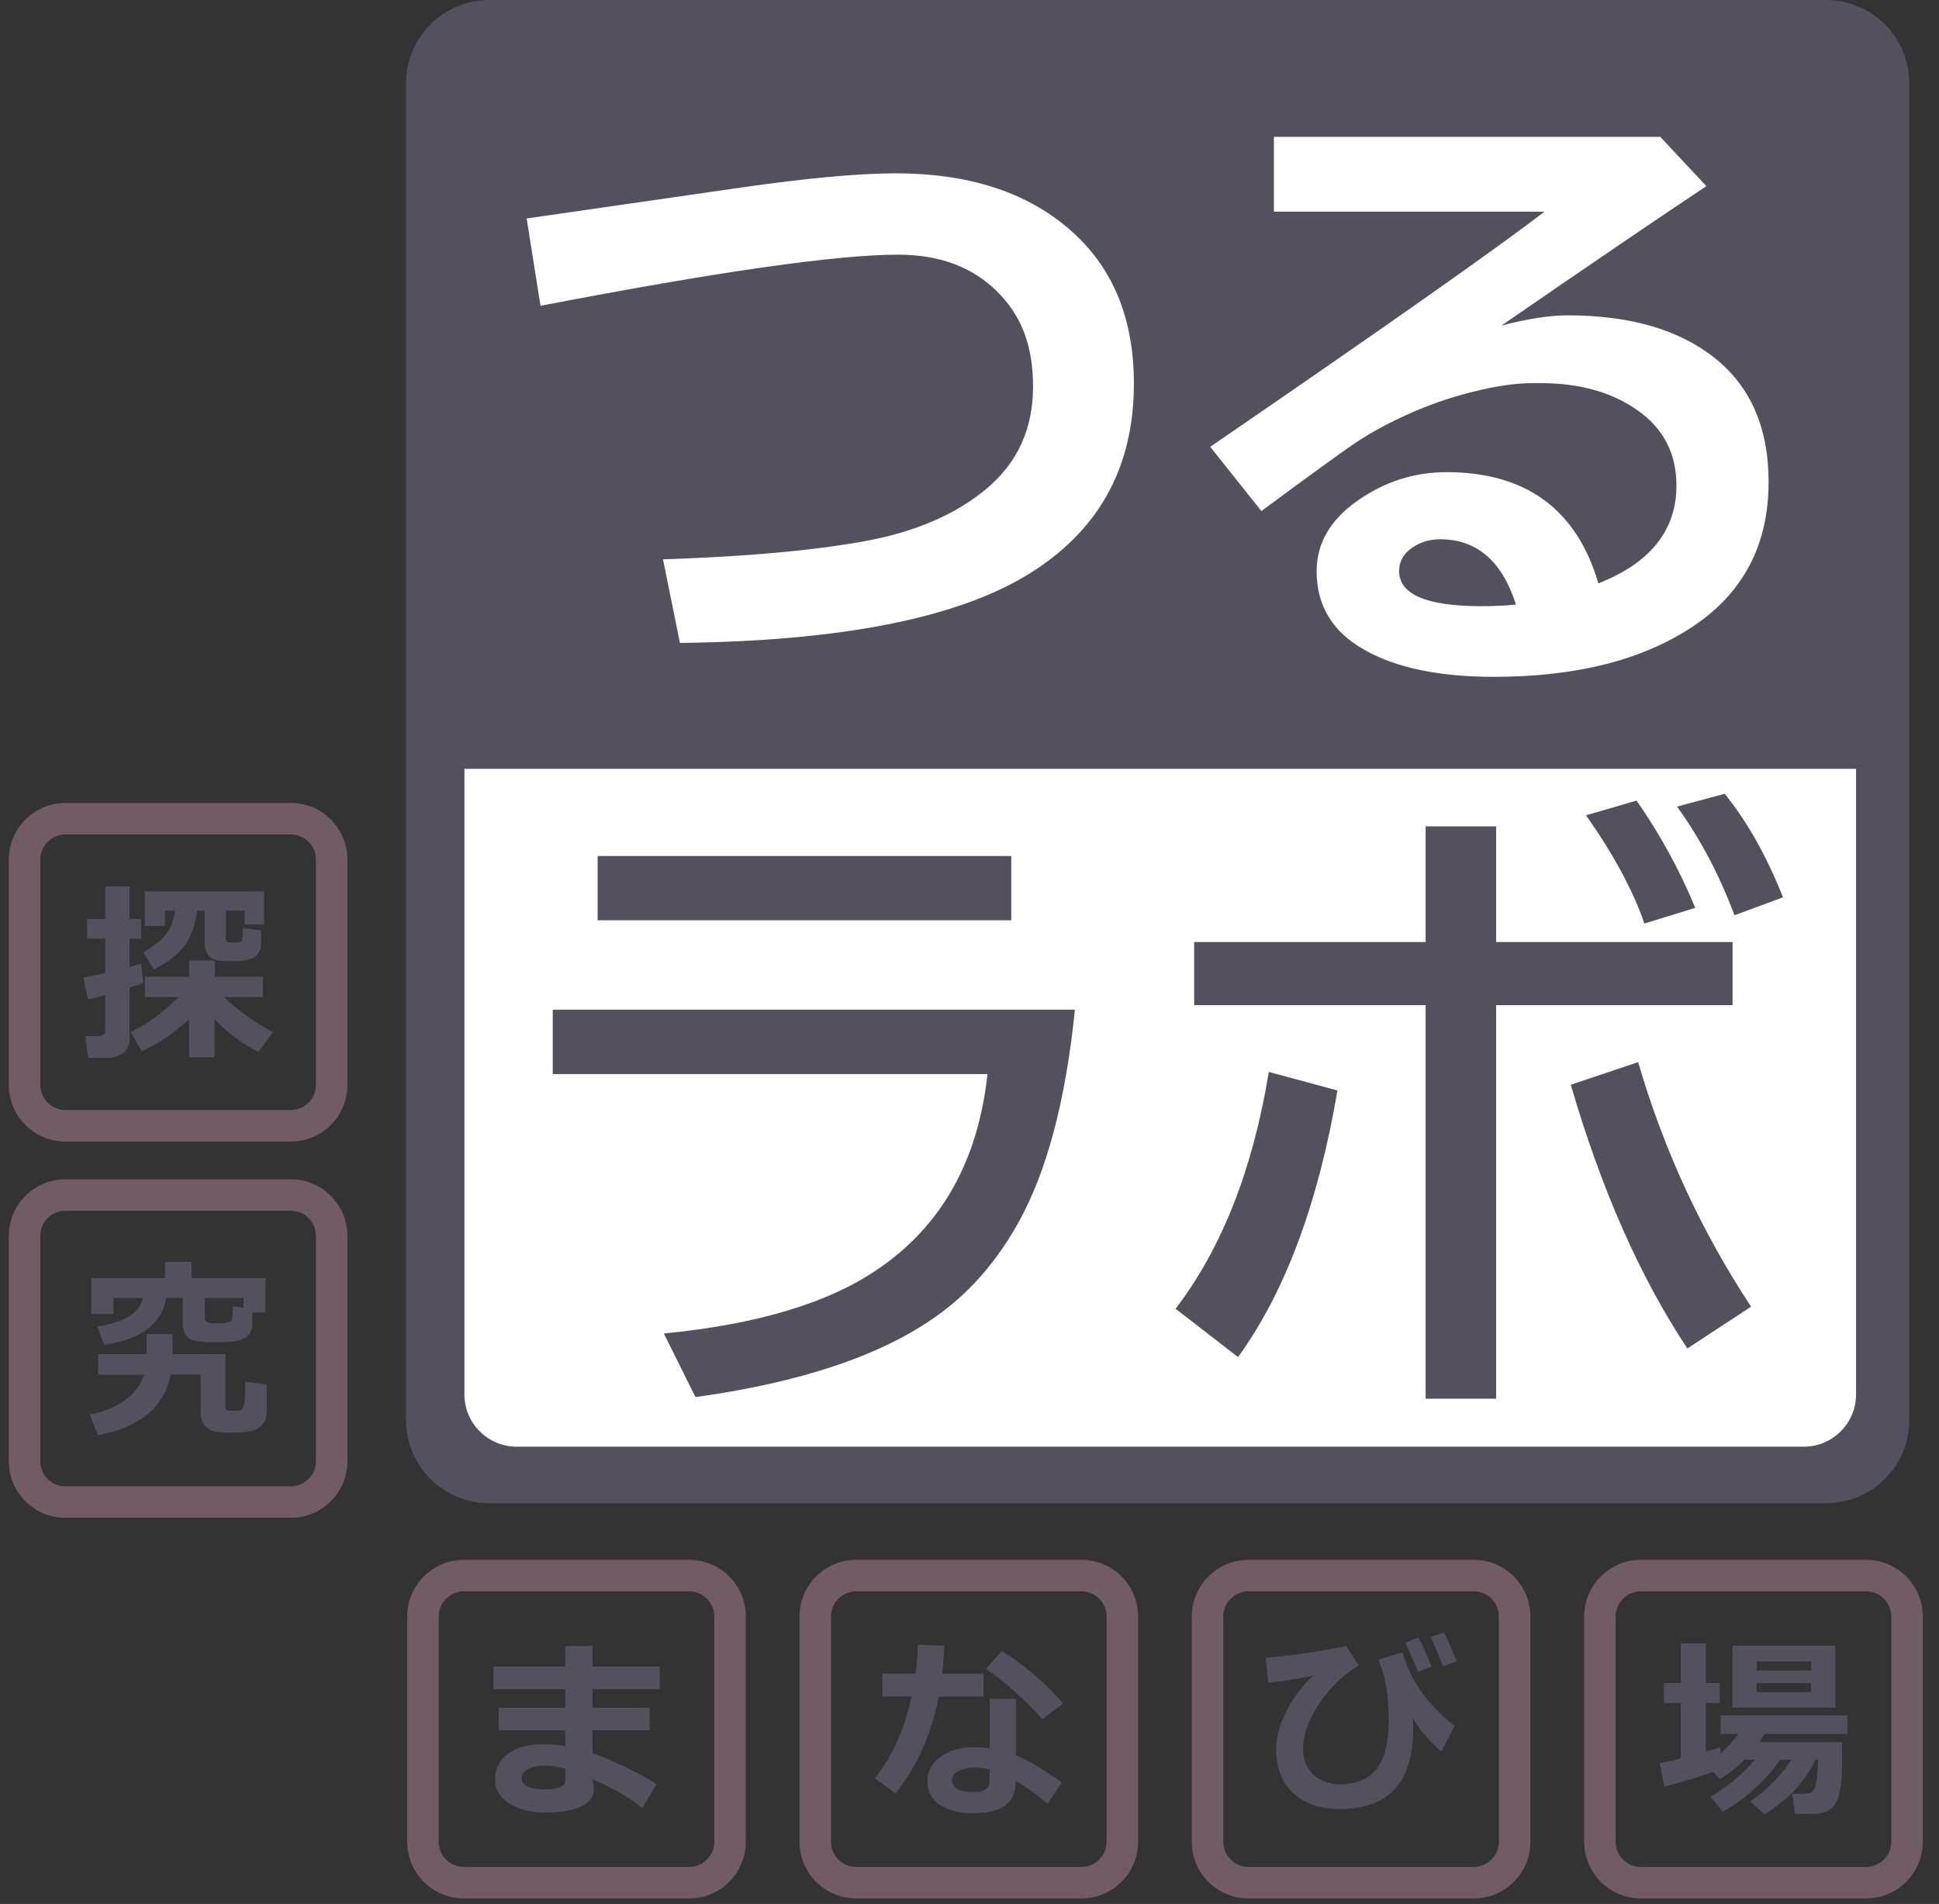 <svg width="111" height="109" viewBox="0 0 111 109" fill="none" xmlns="http://www.w3.org/2000/svg">
<rect x="0" y="0" width="111" height="109" fill="#333333" stroke="none"/>
<path fill-rule="evenodd" clip-rule="evenodd" d="M90.688 92.541C90.688 90.751 92.139 89.299 93.93 89.299H106.829C108.62 89.299 110.071 90.751 110.071 92.541V105.441C110.071 107.231 108.62 108.683 106.829 108.683H93.93C92.139 108.683 90.688 107.231 90.688 105.441V92.541ZM93.93 91.103C93.135 91.103 92.491 91.747 92.491 92.541V105.441C92.491 106.235 93.135 106.879 93.93 106.879H106.829C107.624 106.879 108.268 106.235 108.268 105.441V92.541C108.268 91.747 107.624 91.103 106.829 91.103H93.93Z" fill="#705B67"/>
<path d="M98.058 101.437C97.43 101.673 96.5 101.959 95.277 102.293L95.008 100.94C95.391 100.866 95.791 100.776 96.215 100.679V97.49H95.252V96.349H96.215V94.09H97.65V96.349H98.449V97.49H97.65V100.287C97.968 100.19 98.237 100.108 98.473 100.035L98.498 100.385C98.938 99.978 99.281 99.602 99.525 99.26H98.498V98.2H105.755V99.26H101.026C100.911 99.448 100.805 99.602 100.716 99.741H105.453C105.453 100.638 105.453 101.266 105.437 101.6C105.429 101.943 105.372 102.318 105.282 102.717C105.192 103.117 105.021 103.41 104.777 103.581C104.532 103.753 104.206 103.842 103.806 103.842H102.762L102.591 102.685H103.341C103.496 102.685 103.627 102.644 103.741 102.57C103.855 102.497 103.945 102.285 103.994 101.943C104.043 101.6 104.075 101.193 104.075 100.736H103.937C103.325 102 102.347 103.043 101.009 103.875L100.21 103.133C101.213 102.415 101.988 101.616 102.542 100.744H101.898C101.539 101.307 101.05 101.869 100.414 102.432C99.778 102.995 99.191 103.418 98.628 103.704L97.911 102.872C98.897 102.293 99.745 101.584 100.447 100.744H99.859C99.444 101.16 98.979 101.535 98.457 101.861L98.066 101.429L98.058 101.437ZM105.07 97.76H99.175V94.213H105.07V97.76ZM103.676 95.631V95.118H100.561V95.631H103.676ZM103.676 96.871V96.357H100.561V96.871H103.676Z" fill="#55505E"/>
<path fill-rule="evenodd" clip-rule="evenodd" d="M0.504 49.21C0.504 47.42 1.956 45.968 3.746 45.968H16.646C18.436 45.968 19.888 47.42 19.888 49.21V62.11C19.888 63.9 18.436 65.352 16.646 65.352H3.746C1.956 65.352 0.504 63.9 0.504 62.11V49.21ZM3.746 47.772C2.952 47.772 2.308 48.416 2.308 49.21V62.11C2.308 62.904 2.952 63.548 3.746 63.548H16.646C17.441 63.548 18.085 62.904 18.085 62.11V49.21C18.085 48.416 17.441 47.772 16.646 47.772H3.746Z" fill="#705B67"/>
<path d="M8.199 56.255C8.011 56.337 7.75 56.435 7.416 56.541V59.468C7.416 59.819 7.293 60.088 7.057 60.275C6.82 60.463 6.511 60.561 6.144 60.561H5.051L4.88 59.321H5.654C5.899 59.321 6.021 59.215 6.021 58.995V56.965C5.622 57.079 5.287 57.169 5.043 57.226L4.766 55.954C5.1 55.905 5.516 55.823 6.021 55.709V53.736H4.986V52.611H6.021V50.743H7.416V52.611H8.076V53.736H7.416V55.367C7.701 55.285 7.921 55.22 8.076 55.163L8.199 56.255ZM10.832 58.343C10.05 59.085 9.136 59.705 8.109 60.194L7.481 59.069C8.296 58.726 9.218 58.066 10.229 57.087H8.296V55.913H10.832V54.983H12.292V55.913H15.056V57.087H12.846C13.148 57.413 13.58 57.772 14.135 58.172C14.689 58.571 15.187 58.873 15.627 59.077L14.787 60.227C13.866 59.754 13.034 59.134 12.284 58.351V60.528H10.824V58.335L10.832 58.343ZM11.281 52.13C11.183 52.945 10.946 53.614 10.563 54.135C10.188 54.657 9.601 55.106 8.81 55.497L8.199 54.519C8.867 54.127 9.332 53.752 9.577 53.385C9.821 53.018 9.968 52.602 10.025 52.13H9.438V53.01H8.288V51.029H15.113V52.912H14.004V52.13H12.928V53.736C12.928 53.883 13.001 53.956 13.14 53.956H13.621C13.776 53.956 13.857 53.883 13.874 53.744C13.89 53.605 13.898 53.393 13.898 53.124L14.942 53.263V54.013C14.942 54.331 14.828 54.584 14.608 54.763C14.387 54.943 13.906 55.032 13.164 55.032C12.74 55.032 12.439 55 12.259 54.926C12.08 54.853 11.941 54.739 11.851 54.576C11.762 54.413 11.713 54.2 11.713 53.948V52.13H11.273H11.281Z" fill="#55505E"/>
<path d="M104.53 0H28.012C25.378 0 23.242 2.136 23.242 4.77V81.288C23.242 83.923 25.378 86.058 28.012 86.058H104.53C107.165 86.058 109.301 83.923 109.301 81.288V4.77C109.301 2.136 107.165 0 104.53 0Z" fill="#55505E"/>
<path d="M26.586 44.016H106.251V79.829C106.251 81.476 104.914 82.821 103.259 82.821H29.578C27.931 82.821 26.586 81.484 26.586 79.829V44.016Z" fill="white"/>
<path d="M38.924 36.816L37.954 32.021C42.724 31.866 46.573 31.515 49.484 30.985C52.395 30.455 54.735 29.444 56.496 27.96C58.258 26.476 59.138 24.535 59.138 22.13C59.138 19.725 58.437 18.004 57.026 16.634C55.616 15.264 53.748 14.579 51.416 14.579C47.886 14.579 41.061 15.558 30.941 17.507L30.15 12.508L42.349 10.747C46.157 10.201 49.133 9.923 51.27 9.923C55.42 9.923 58.731 10.983 61.201 13.112C63.672 15.232 64.911 18.184 64.911 21.959C64.911 26.794 62.873 30.447 58.788 32.926C54.702 35.405 48.081 36.701 38.932 36.807L38.924 36.816Z" fill="white"/>
<path d="M91.501 33.399C94.477 32.225 95.97 30.358 95.97 27.797C95.97 25.979 95.236 24.544 93.76 23.5C92.292 22.456 90.433 21.935 88.199 21.935H87.742C86.764 21.935 85.622 22.098 84.309 22.432C82.996 22.758 81.765 23.19 80.607 23.712C79.449 24.234 78.487 24.764 77.696 25.286C76.905 25.808 75.079 27.137 72.209 29.257L69.281 25.579C79.254 18.746 85.63 14.253 88.419 12.117H72.926V7.836H95.048L97.682 10.657C95.056 12.402 91.142 15.061 85.948 18.64C87.449 18.249 88.704 18.053 89.724 18.053C93.328 18.053 96.141 18.877 98.188 20.516C100.226 22.155 101.245 24.519 101.245 27.593C101.245 31.181 99.802 33.937 96.916 35.862C94.029 37.786 90.229 38.748 85.516 38.748C82.401 38.748 79.93 38.235 78.112 37.207C76.286 36.18 75.372 34.679 75.372 32.706C75.372 31.108 76.147 29.762 77.704 28.67C79.262 27.577 80.958 27.031 82.801 27.031C87.351 27.031 90.254 29.151 91.501 33.399ZM86.78 34.606C85.989 32.119 84.537 30.872 82.442 30.872C81.83 30.872 81.284 31.043 80.811 31.377C80.338 31.711 80.094 32.152 80.094 32.69C80.094 34.035 81.667 34.704 84.815 34.704C85.508 34.704 86.16 34.671 86.772 34.614L86.78 34.606Z" fill="white"/>
<path d="M31.643 57.804H61.535C61.005 63.023 59.921 67.108 58.266 70.052C57.018 72.27 55.469 74.031 53.602 75.352C50.446 77.602 45.847 79.144 39.813 79.983L38.003 76.339C43.327 75.825 47.404 74.602 50.226 72.677C53.887 70.198 55.991 66.472 56.529 61.49H31.643V57.812V57.804ZM34.211 49.006H57.891V52.684H34.211V49.006Z" fill="#55505E"/>
<path d="M67.301 74.92C69.943 71.463 71.72 66.945 72.634 61.368L76.564 62.428C75.463 68.894 73.563 73.982 70.872 77.692L67.301 74.928V74.92ZM81.611 47.31H85.647V53.931H99.183V57.544H85.647V80.073H81.611V57.544H68.361V53.931H81.611V47.31ZM96.599 77.203C93.908 73.159 91.681 68.128 89.92 62.102L93.777 60.805C95.237 65.812 97.389 70.476 100.243 74.806L96.599 77.195V77.203ZM94.136 52.871C93.492 50.996 92.375 48.925 90.793 46.674L93.687 45.834C95.041 47.775 96.158 49.822 97.047 51.974L94.136 52.871ZM99.289 52.39C98.425 50.083 97.332 48.012 96.003 46.177L98.735 45.443C100.015 47.033 101.132 49.006 102.07 51.371L99.289 52.398V52.39Z" fill="#55505E"/>
<path fill-rule="evenodd" clip-rule="evenodd" d="M0.504 70.753C0.504 68.963 1.956 67.511 3.746 67.511H16.646C18.436 67.511 19.888 68.963 19.888 70.753V83.653C19.888 85.443 18.436 86.895 16.646 86.895H3.746C1.956 86.895 0.504 85.443 0.504 83.653V70.753ZM3.746 69.314C2.952 69.314 2.308 69.959 2.308 70.753V83.653C2.308 84.448 2.952 85.091 3.746 85.091H16.646C17.441 85.091 18.085 84.448 18.085 83.653V70.753C18.085 69.959 17.441 69.314 16.646 69.314H3.746Z" fill="#705B67"/>
<path d="M9.772 78.695C9.592 79.641 9.136 80.407 8.41 80.995C7.684 81.582 6.738 81.965 5.597 82.16L5.148 80.97C5.899 80.84 6.551 80.579 7.105 80.195C7.66 79.812 8.043 79.315 8.255 78.703H5.613V77.521H8.394V76.379H9.878V77.521H12.903V80.554C12.903 80.685 12.976 80.758 13.123 80.758H13.702C13.841 80.758 13.93 80.628 13.979 80.375C14.028 80.122 14.045 79.69 14.045 79.095L15.268 79.266V80.856C15.268 81.141 15.186 81.37 15.023 81.549C14.86 81.728 14.664 81.851 14.444 81.916C14.216 81.981 13.808 82.014 13.229 82.014C12.74 82.014 12.406 81.989 12.21 81.932C12.022 81.875 11.851 81.761 11.704 81.582C11.557 81.402 11.484 81.166 11.484 80.872V78.695H9.788H9.772ZM9.511 74.308C9.283 75.776 8.1 76.673 5.964 76.991L5.572 75.939C7.138 75.702 8.002 75.164 8.174 74.308H6.494V75.222H5.222V73.175H9.446V72.245H10.962V73.175H15.202V75.14H14.444V75.8C14.444 76.053 14.371 76.265 14.232 76.42C14.094 76.583 13.89 76.689 13.612 76.754C13.343 76.82 12.87 76.844 12.21 76.844C11.859 76.844 11.549 76.828 11.28 76.787C11.011 76.754 10.807 76.64 10.669 76.461C10.522 76.281 10.457 76.029 10.457 75.703V74.3H9.519L9.511 74.308ZM13.939 74.871V74.308H11.729V75.499C11.729 75.605 11.786 75.67 11.892 75.711C11.998 75.751 12.161 75.76 12.389 75.76C12.658 75.76 12.846 75.751 12.968 75.727C13.091 75.703 13.172 75.678 13.213 75.637C13.254 75.597 13.278 75.556 13.286 75.499C13.294 75.442 13.311 75.205 13.327 74.789L13.947 74.871H13.939Z" fill="#55505E"/>
<path fill-rule="evenodd" clip-rule="evenodd" d="M23.311 92.541C23.311 90.751 24.762 89.299 26.553 89.299H39.453C41.243 89.299 42.694 90.751 42.694 92.541V105.441C42.694 107.231 41.243 108.683 39.453 108.683H26.553C24.762 108.683 23.311 107.231 23.311 105.441V92.541ZM26.553 91.103C25.758 91.103 25.114 91.747 25.114 92.541V105.441C25.114 106.235 25.758 106.879 26.553 106.879H39.453C40.247 106.879 40.891 106.235 40.891 105.441V92.541C40.891 91.747 40.247 91.103 39.453 91.103H26.553Z" fill="#705B67"/>
<path d="M37.587 102.138L36.771 103.508C35.931 102.84 34.969 102.293 33.901 101.861L33.958 102.098C33.991 102.212 33.999 102.318 33.999 102.416C33.999 102.856 33.746 103.198 33.24 103.427C32.743 103.655 32.05 103.769 31.169 103.769C30.395 103.769 29.726 103.598 29.172 103.255C28.617 102.913 28.34 102.448 28.34 101.853C28.34 101.258 28.593 100.752 29.106 100.393C29.612 100.035 30.24 99.855 30.974 99.855C31.503 99.855 31.96 99.888 32.36 99.961V99.056H28.552V97.768H32.36V96.708H28.25V95.411H32.36V94.229H33.917V95.411H37.766V96.708H33.917V97.768H37.195V99.056H33.917V100.361C35.336 100.899 36.559 101.494 37.587 102.138ZM32.36 101.918V101.258C31.862 101.135 31.479 101.07 31.202 101.07C30.835 101.07 30.517 101.135 30.256 101.266C29.995 101.396 29.865 101.576 29.865 101.804C29.865 102.228 30.313 102.44 31.218 102.44C31.977 102.44 32.36 102.269 32.36 101.918Z" fill="#55505E"/>
<path fill-rule="evenodd" clip-rule="evenodd" d="M45.768 92.541C45.768 90.751 47.22 89.299 49.01 89.299H61.91C63.7 89.299 65.152 90.751 65.152 92.541V105.441C65.152 107.231 63.7 108.683 61.91 108.683H49.01C47.22 108.683 45.768 107.231 45.768 105.441V92.541ZM49.01 91.103C48.215 91.103 47.571 91.747 47.571 92.541V105.441C47.571 106.235 48.215 106.879 49.01 106.879H61.91C62.704 106.879 63.348 106.235 63.348 105.441V92.541C63.348 91.747 62.704 91.103 61.91 91.103H49.01Z" fill="#705B67"/>
<path d="M54.057 94.221C54.033 94.8 53.992 95.33 53.935 95.819H56.308V97.124H53.739C53.34 99.243 52.524 101.086 51.269 102.668L50.078 101.804C51.065 100.589 51.766 99.032 52.19 97.115H50.51V95.811H52.418C52.483 95.289 52.533 94.743 52.541 94.164L54.057 94.213V94.221ZM60.776 102.057L59.969 103.264C59.243 102.66 58.64 102.22 58.151 101.951C58.151 102.579 57.955 103.043 57.563 103.353C57.172 103.655 56.528 103.81 55.623 103.81C54.897 103.81 54.294 103.647 53.813 103.329C53.332 103.011 53.095 102.57 53.095 102C53.095 101.396 53.348 100.915 53.862 100.556C54.367 100.206 54.995 100.026 55.729 100.026C56.063 100.026 56.373 100.043 56.658 100.083V97.254H58.159V100.491C58.86 100.776 59.733 101.298 60.784 102.049L60.776 102.057ZM56.65 101.29C56.357 101.225 56.055 101.201 55.721 101.201C55.386 101.201 55.101 101.266 54.856 101.388C54.612 101.51 54.498 101.69 54.498 101.91C54.498 102.367 54.922 102.595 55.77 102.595C56.357 102.595 56.65 102.383 56.65 101.959V101.29ZM60.858 97.523L59.667 98.428C59.292 97.98 58.77 97.458 58.093 96.846C57.417 96.243 56.862 95.802 56.43 95.542L57.343 94.531C57.849 94.808 58.452 95.24 59.145 95.835C59.839 96.43 60.409 96.993 60.858 97.523Z" fill="#55505E"/>
<path fill-rule="evenodd" clip-rule="evenodd" d="M68.225 92.541C68.225 90.751 69.677 89.299 71.467 89.299H84.367C86.157 89.299 87.609 90.751 87.609 92.541V105.441C87.609 107.231 86.157 108.683 84.367 108.683H71.467C69.676 108.683 68.225 107.231 68.225 105.441V92.541ZM71.467 91.103C70.672 91.103 70.028 91.747 70.028 92.541V105.441C70.028 106.235 70.672 106.879 71.467 106.879H84.367C85.161 106.879 85.805 106.235 85.805 105.441V92.541C85.805 91.747 85.161 91.103 84.367 91.103H71.467Z" fill="#705B67"/>
<path d="M83.273 98.811L82.507 100.279C81.814 99.676 81.276 99.04 80.885 98.363C80.893 98.551 80.901 98.754 80.901 98.975C80.901 102.032 79.507 103.565 76.71 103.565C75.593 103.565 74.704 103.264 74.043 102.66C73.383 102.057 73.056 101.217 73.056 100.141C73.056 99.448 73.252 98.722 73.644 97.955C74.035 97.189 74.549 96.512 75.177 95.925C74.141 96.137 73.277 96.276 72.608 96.333L72.453 94.906C74.108 94.767 75.649 94.539 77.06 94.221L77.786 95.346C76.897 95.884 76.147 96.602 75.527 97.515C74.908 98.42 74.598 99.309 74.598 100.173C74.598 100.76 74.793 101.233 75.193 101.6C75.593 101.967 76.098 102.147 76.701 102.147C77.639 102.147 78.34 101.853 78.805 101.274C79.262 100.695 79.498 99.766 79.498 98.493C79.498 97.058 79.302 95.9 78.903 95.012L80.289 94.596C80.754 96.219 81.757 97.629 83.282 98.82L83.273 98.811ZM81.953 95.411L81.17 95.713C81.023 95.338 80.787 94.775 80.452 94.041L81.203 93.74C81.431 94.172 81.675 94.726 81.953 95.411ZM83.396 95.11L82.613 95.395C82.466 95.02 82.23 94.457 81.904 93.723L82.654 93.446C82.841 93.797 83.086 94.351 83.388 95.11H83.396Z" fill="#55505E"/>
</svg>
